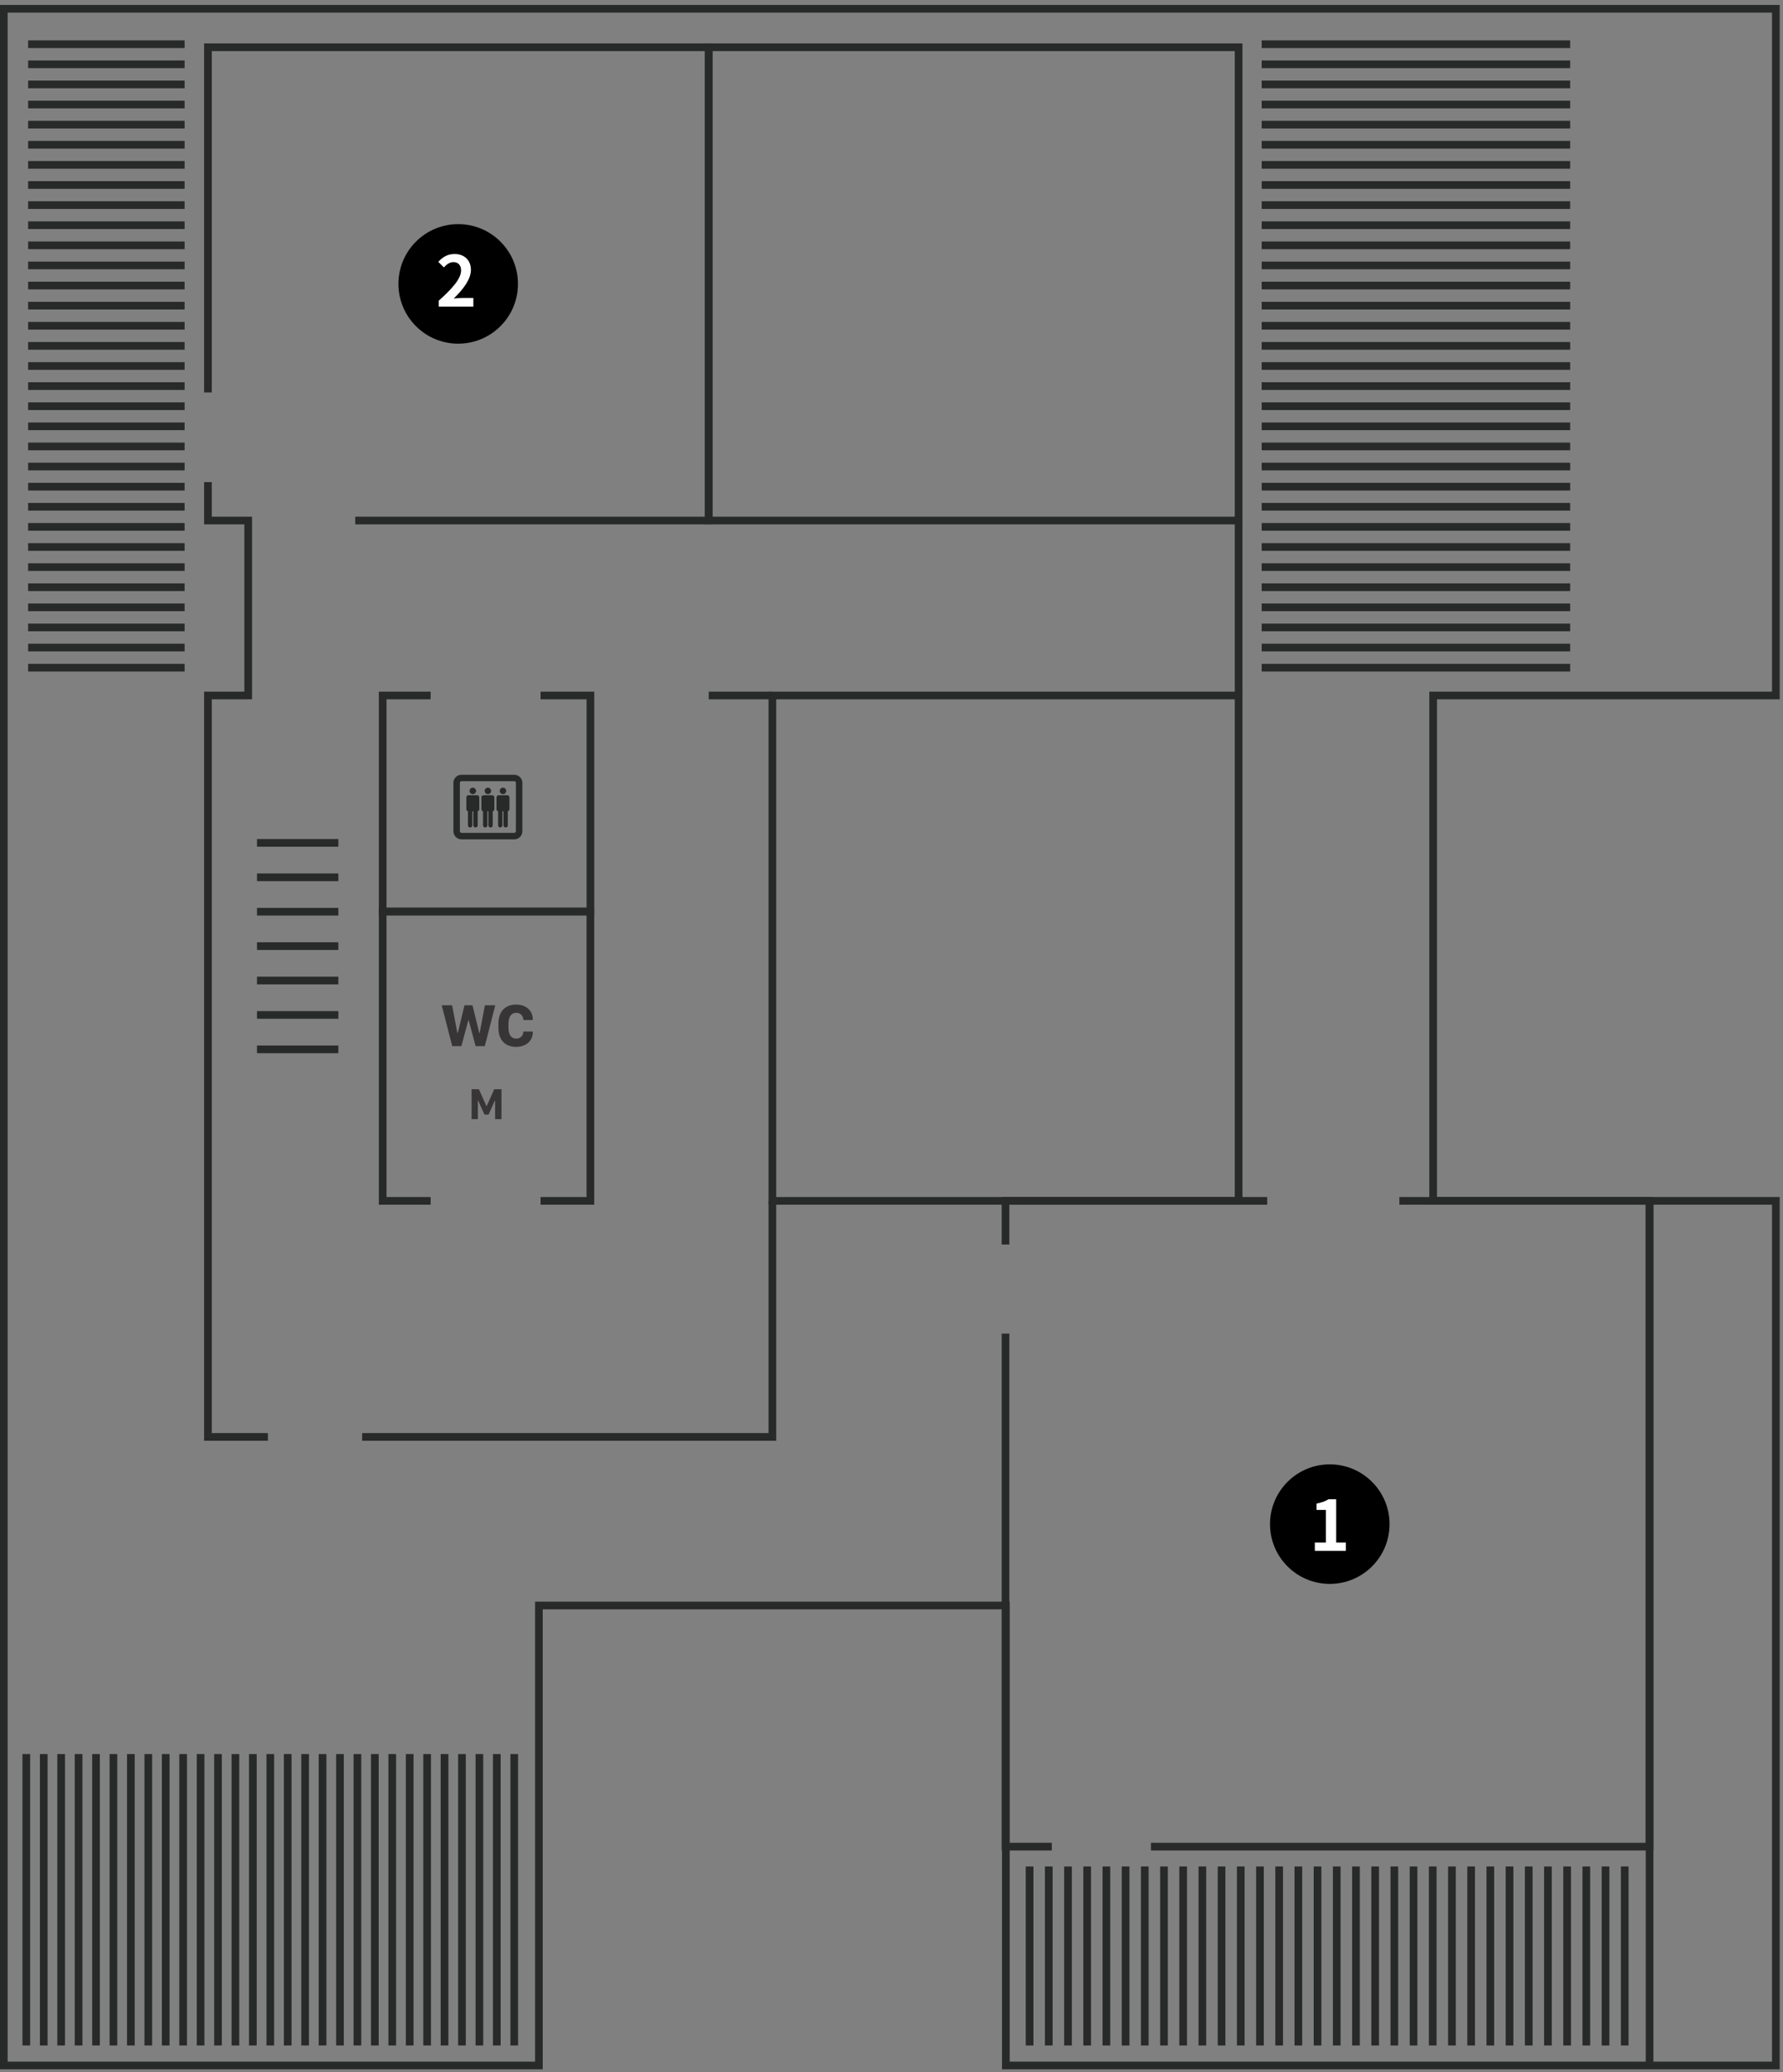 <?xml version="1.0" encoding="UTF-8"?>
<svg width="358px" height="416px" viewBox="0 0 358 416" version="1.1" xmlns="http://www.w3.org/2000/svg" xmlns:xlink="http://www.w3.org/1999/xlink">
    <rect x="0" y="0" width="358" height="416" fill="#808080" stroke="none"/>
    <!-- Generator: Sketch 55.2 (78181) - https://sketchapp.com -->
    <title>floor-3</title>
    <desc>Created with Sketch.</desc>
    <g id="Page-1" stroke="none" stroke-width="1" fill="none" fill-rule="evenodd">
        <g id="문학관은" transform="translate(-610, -3221)">
            <g id="floor-3" transform="translate(610, 3222)">
                <g id="map">
                    <polygon id="Stroke-1" stroke="#282929" stroke-width="1.54" points="159.163 321.334 108.206 321.334 108.206 413.686 0.767 413.686 0.767 0.765 356.564 0.765 356.564 138.633 287.755 138.633 287.755 240.098 356.564 240.098 356.564 413.686 201.957 413.686 201.957 321.334 191.424 321.334"></polygon>
                    <polygon id="Stroke-3" stroke="#282929" stroke-width="1.54" points="155.082 240.1 248.695 240.1 248.695 138.635 155.082 138.635"></polygon>
                    <polyline id="Stroke-4" stroke="#282929" stroke-width="1.54" points="86.463 240.1 76.834 240.1 76.834 182.009 118.543 182.009 118.543 240.1 108.54 240.1"></polyline>
                    <polyline id="Stroke-5" stroke="#282929" stroke-width="1.54" points="108.541 138.634 118.544 138.634 118.544 182.011 76.835 182.011 76.835 138.634 86.464 138.634"></polyline>
                    <path d="M331.208,240.1 L331.208,413.684" id="Stroke-6" stroke="#282929" stroke-width="1.54"></path>
                    <polyline id="Stroke-8" stroke="#282929" stroke-width="1.54" points="155.082 240.1 155.082 287.491 72.717 287.491"></polyline>
                    <polyline id="Stroke-9" stroke="#282929" stroke-width="1.54" points="201.89 248.867 201.89 240.101 254.436 240.101"></polyline>
                    <polyline id="Stroke-10" stroke="#282929" stroke-width="1.54" points="211.19 369.75 201.89 369.75 201.89 266.751"></polyline>
                    <polyline id="Stroke-11" stroke="#282929" stroke-width="1.54" points="280.972 240.1 331.208 240.1 331.208 369.751 231.093 369.751"></polyline>
                    <path d="M155.082,138.634 L142.308,138.634" id="Stroke-12" stroke="#282929" stroke-width="1.54"></path>
                    <path d="M5.283,351.166 L5.283,409.668" id="Stroke-13" stroke="#282929" stroke-width="1.54"></path>
                    <path d="M8.783,351.166 L8.783,409.668" id="Stroke-14" stroke="#282929" stroke-width="1.54"></path>
                    <path d="M12.279,351.166 L12.279,409.668" id="Stroke-15" stroke="#282929" stroke-width="1.54"></path>
                    <path d="M15.779,351.166 L15.779,409.668" id="Stroke-16" stroke="#282929" stroke-width="1.54"></path>
                    <path d="M19.279,351.166 L19.279,409.668" id="Stroke-17" stroke="#282929" stroke-width="1.54"></path>
                    <path d="M22.776,351.166 L22.776,409.668" id="Stroke-18" stroke="#282929" stroke-width="1.54"></path>
                    <path d="M26.276,351.166 L26.276,409.668" id="Stroke-19" stroke="#282929" stroke-width="1.54"></path>
                    <path d="M29.776,351.166 L29.776,409.668" id="Stroke-20" stroke="#282929" stroke-width="1.54"></path>
                    <path d="M33.273,351.166 L33.273,409.668" id="Stroke-21" stroke="#282929" stroke-width="1.54"></path>
                    <path d="M36.772,351.166 L36.772,409.668" id="Stroke-22" stroke="#282929" stroke-width="1.54"></path>
                    <path d="M40.272,351.166 L40.272,409.668" id="Stroke-23" stroke="#282929" stroke-width="1.54"></path>
                    <path d="M43.772,351.166 L43.772,409.668" id="Stroke-24" stroke="#282929" stroke-width="1.54"></path>
                    <path d="M47.269,351.166 L47.269,409.668" id="Stroke-25" stroke="#282929" stroke-width="1.54"></path>
                    <path d="M50.769,351.166 L50.769,409.668" id="Stroke-26" stroke="#282929" stroke-width="1.54"></path>
                    <path d="M54.269,351.166 L54.269,409.668" id="Stroke-27" stroke="#282929" stroke-width="1.54"></path>
                    <path d="M57.766,351.166 L57.766,409.668" id="Stroke-28" stroke="#282929" stroke-width="1.54"></path>
                    <path d="M61.266,351.166 L61.266,409.668" id="Stroke-29" stroke="#282929" stroke-width="1.54"></path>
                    <path d="M64.765,351.166 L64.765,409.668" id="Stroke-30" stroke="#282929" stroke-width="1.54"></path>
                    <path d="M68.262,351.166 L68.262,409.668" id="Stroke-31" stroke="#282929" stroke-width="1.54"></path>
                    <path d="M71.762,351.166 L71.762,409.668" id="Stroke-32" stroke="#282929" stroke-width="1.54"></path>
                    <path d="M75.262,351.166 L75.262,409.668" id="Stroke-33" stroke="#282929" stroke-width="1.54"></path>
                    <path d="M78.759,351.166 L78.759,409.668" id="Stroke-34" stroke="#282929" stroke-width="1.54"></path>
                    <path d="M82.259,351.166 L82.259,409.668" id="Stroke-35" stroke="#282929" stroke-width="1.54"></path>
                    <path d="M85.759,351.166 L85.759,409.668" id="Stroke-36" stroke="#282929" stroke-width="1.54"></path>
                    <path d="M89.255,351.166 L89.255,409.668" id="Stroke-37" stroke="#282929" stroke-width="1.54"></path>
                    <path d="M92.755,351.166 L92.755,409.668" id="Stroke-38" stroke="#282929" stroke-width="1.54"></path>
                    <path d="M96.255,351.166 L96.255,409.668" id="Stroke-39" stroke="#282929" stroke-width="1.54"></path>
                    <path d="M99.752,351.166 L99.752,409.668" id="Stroke-40" stroke="#282929" stroke-width="1.54"></path>
                    <path d="M103.252,351.166 L103.252,409.668" id="Stroke-41" stroke="#282929" stroke-width="1.54"></path>
                    <path d="M206.726,373.736 L206.726,409.67" id="Stroke-42" stroke="#282929" stroke-width="1.54"></path>
                    <path d="M210.579,373.736 L210.579,409.67" id="Stroke-43" stroke="#282929" stroke-width="1.54"></path>
                    <path d="M214.436,373.736 L214.436,409.67" id="Stroke-44" stroke="#282929" stroke-width="1.54"></path>
                    <path d="M218.289,373.736 L218.289,409.67" id="Stroke-45" stroke="#282929" stroke-width="1.54"></path>
                    <path d="M222.146,373.736 L222.146,409.67" id="Stroke-46" stroke="#282929" stroke-width="1.54"></path>
                    <path d="M225.999,373.736 L225.999,409.67" id="Stroke-47" stroke="#282929" stroke-width="1.54"></path>
                    <path d="M229.852,373.736 L229.852,409.67" id="Stroke-48" stroke="#282929" stroke-width="1.54"></path>
                    <path d="M233.709,373.736 L233.709,409.67" id="Stroke-49" stroke="#282929" stroke-width="1.54"></path>
                    <path d="M237.562,373.736 L237.562,409.67" id="Stroke-50" stroke="#282929" stroke-width="1.54"></path>
                    <path d="M241.419,373.736 L241.419,409.67" id="Stroke-51" stroke="#282929" stroke-width="1.54"></path>
                    <path d="M245.272,373.736 L245.272,409.67" id="Stroke-52" stroke="#282929" stroke-width="1.54"></path>
                    <path d="M249.126,373.736 L249.126,409.67" id="Stroke-53" stroke="#282929" stroke-width="1.54"></path>
                    <path d="M252.982,373.736 L252.982,409.67" id="Stroke-54" stroke="#282929" stroke-width="1.54"></path>
                    <path d="M256.836,373.736 L256.836,409.67" id="Stroke-55" stroke="#282929" stroke-width="1.54"></path>
                    <path d="M260.689,373.736 L260.689,409.67" id="Stroke-56" stroke="#282929" stroke-width="1.54"></path>
                    <path d="M264.546,373.736 L264.546,409.67" id="Stroke-57" stroke="#282929" stroke-width="1.54"></path>
                    <path d="M268.399,373.736 L268.399,409.67" id="Stroke-58" stroke="#282929" stroke-width="1.54"></path>
                    <path d="M272.255,373.736 L272.255,409.67" id="Stroke-59" stroke="#282929" stroke-width="1.54"></path>
                    <path d="M276.109,373.736 L276.109,409.67" id="Stroke-60" stroke="#282929" stroke-width="1.54"></path>
                    <path d="M279.962,373.736 L279.962,409.67" id="Stroke-61" stroke="#282929" stroke-width="1.54"></path>
                    <path d="M283.819,373.736 L283.819,409.67" id="Stroke-62" stroke="#282929" stroke-width="1.54"></path>
                    <path d="M287.672,373.736 L287.672,409.67" id="Stroke-63" stroke="#282929" stroke-width="1.54"></path>
                    <path d="M291.529,373.736 L291.529,409.67" id="Stroke-64" stroke="#282929" stroke-width="1.54"></path>
                    <path d="M295.382,373.736 L295.382,409.67" id="Stroke-65" stroke="#282929" stroke-width="1.54"></path>
                    <path d="M299.235,373.736 L299.235,409.67" id="Stroke-66" stroke="#282929" stroke-width="1.54"></path>
                    <path d="M303.092,373.736 L303.092,409.67" id="Stroke-67" stroke="#282929" stroke-width="1.54"></path>
                    <path d="M306.945,373.736 L306.945,409.67" id="Stroke-68" stroke="#282929" stroke-width="1.54"></path>
                    <path d="M310.799,373.736 L310.799,409.67" id="Stroke-69" stroke="#282929" stroke-width="1.54"></path>
                    <path d="M314.655,373.736 L314.655,409.67" id="Stroke-70" stroke="#282929" stroke-width="1.54"></path>
                    <path d="M318.509,373.736 L318.509,409.67" id="Stroke-71" stroke="#282929" stroke-width="1.54"></path>
                    <path d="M322.365,373.736 L322.365,409.67" id="Stroke-72" stroke="#282929" stroke-width="1.54"></path>
                    <path d="M326.219,373.736 L326.219,409.67" id="Stroke-73" stroke="#282929" stroke-width="1.54"></path>
                    <path d="M315.264,7.874 L253.329,7.874" id="Stroke-74" stroke="#282929" stroke-width="1.54"></path>
                    <path d="M315.264,11.912 L253.329,11.912" id="Stroke-75" stroke="#282929" stroke-width="1.54"></path>
                    <path d="M315.264,15.949 L253.329,15.949" id="Stroke-76" stroke="#282929" stroke-width="1.54"></path>
                    <path d="M315.264,19.987 L253.329,19.987" id="Stroke-77" stroke="#282929" stroke-width="1.54"></path>
                    <path d="M315.264,24.025 L253.329,24.025" id="Stroke-78" stroke="#282929" stroke-width="1.54"></path>
                    <path d="M315.264,28.062 L253.329,28.062" id="Stroke-79" stroke="#282929" stroke-width="1.54"></path>
                    <path d="M315.264,32.102 L253.329,32.102" id="Stroke-80" stroke="#282929" stroke-width="1.54"></path>
                    <path d="M315.264,36.139 L253.329,36.139" id="Stroke-81" stroke="#282929" stroke-width="1.54"></path>
                    <path d="M315.264,40.177 L253.329,40.177" id="Stroke-82" stroke="#282929" stroke-width="1.54"></path>
                    <path d="M315.264,44.215 L253.329,44.215" id="Stroke-83" stroke="#282929" stroke-width="1.54"></path>
                    <path d="M315.264,48.253 L253.329,48.253" id="Stroke-84" stroke="#282929" stroke-width="1.54"></path>
                    <path d="M315.264,52.29 L253.329,52.29" id="Stroke-85" stroke="#282929" stroke-width="1.54"></path>
                    <path d="M315.264,56.328 L253.329,56.328" id="Stroke-86" stroke="#282929" stroke-width="1.54"></path>
                    <path d="M315.264,60.366 L253.329,60.366" id="Stroke-87" stroke="#282929" stroke-width="1.54"></path>
                    <path d="M315.264,64.404 L253.329,64.404" id="Stroke-88" stroke="#282929" stroke-width="1.54"></path>
                    <path d="M315.264,68.441 L253.329,68.441" id="Stroke-89" stroke="#282929" stroke-width="1.54"></path>
                    <path d="M315.264,72.481 L253.329,72.481" id="Stroke-90" stroke="#282929" stroke-width="1.54"></path>
                    <path d="M315.264,76.518 L253.329,76.518" id="Stroke-91" stroke="#282929" stroke-width="1.54"></path>
                    <path d="M315.264,80.556 L253.329,80.556" id="Stroke-92" stroke="#282929" stroke-width="1.54"></path>
                    <path d="M315.264,84.594 L253.329,84.594" id="Stroke-93" stroke="#282929" stroke-width="1.54"></path>
                    <path d="M315.264,88.632 L253.329,88.632" id="Stroke-94" stroke="#282929" stroke-width="1.54"></path>
                    <path d="M315.264,92.669 L253.329,92.669" id="Stroke-95" stroke="#282929" stroke-width="1.54"></path>
                    <path d="M315.264,96.707 L253.329,96.707" id="Stroke-96" stroke="#282929" stroke-width="1.54"></path>
                    <path d="M315.264,100.745 L253.329,100.745" id="Stroke-97" stroke="#282929" stroke-width="1.54"></path>
                    <path d="M315.264,104.782 L253.329,104.782" id="Stroke-98" stroke="#282929" stroke-width="1.54"></path>
                    <path d="M315.264,108.82 L253.329,108.82" id="Stroke-99" stroke="#282929" stroke-width="1.54"></path>
                    <path d="M315.264,112.859 L253.329,112.859" id="Stroke-100" stroke="#282929" stroke-width="1.54"></path>
                    <path d="M315.264,116.897 L253.329,116.897" id="Stroke-101" stroke="#282929" stroke-width="1.54"></path>
                    <path d="M315.264,120.935 L253.329,120.935" id="Stroke-102" stroke="#282929" stroke-width="1.54"></path>
                    <path d="M315.264,124.973 L253.329,124.973" id="Stroke-103" stroke="#282929" stroke-width="1.54"></path>
                    <path d="M315.264,129.01 L253.329,129.01" id="Stroke-104" stroke="#282929" stroke-width="1.54"></path>
                    <path d="M315.264,133.048 L253.329,133.048" id="Stroke-105" stroke="#282929" stroke-width="1.54"></path>
                    <path d="M37.066,7.874 L5.646,7.874" id="Stroke-106" stroke="#282929" stroke-width="1.54"></path>
                    <path d="M37.066,11.912 L5.646,11.912" id="Stroke-107" stroke="#282929" stroke-width="1.54"></path>
                    <path d="M37.066,15.949 L5.646,15.949" id="Stroke-108" stroke="#282929" stroke-width="1.54"></path>
                    <path d="M37.066,19.987 L5.646,19.987" id="Stroke-109" stroke="#282929" stroke-width="1.54"></path>
                    <path d="M37.066,24.025 L5.646,24.025" id="Stroke-110" stroke="#282929" stroke-width="1.54"></path>
                    <path d="M37.066,28.062 L5.646,28.062" id="Stroke-111" stroke="#282929" stroke-width="1.54"></path>
                    <path d="M37.066,32.102 L5.646,32.102" id="Stroke-112" stroke="#282929" stroke-width="1.54"></path>
                    <path d="M37.066,36.139 L5.646,36.139" id="Stroke-113" stroke="#282929" stroke-width="1.54"></path>
                    <path d="M37.066,40.177 L5.646,40.177" id="Stroke-114" stroke="#282929" stroke-width="1.54"></path>
                    <path d="M37.066,44.215 L5.646,44.215" id="Stroke-115" stroke="#282929" stroke-width="1.54"></path>
                    <path d="M37.066,48.253 L5.646,48.253" id="Stroke-116" stroke="#282929" stroke-width="1.54"></path>
                    <path d="M37.066,52.29 L5.646,52.29" id="Stroke-117" stroke="#282929" stroke-width="1.54"></path>
                    <path d="M37.066,56.328 L5.646,56.328" id="Stroke-118" stroke="#282929" stroke-width="1.54"></path>
                    <path d="M37.066,60.366 L5.646,60.366" id="Stroke-119" stroke="#282929" stroke-width="1.54"></path>
                    <path d="M37.066,64.404 L5.646,64.404" id="Stroke-120" stroke="#282929" stroke-width="1.54"></path>
                    <path d="M37.066,68.441 L5.646,68.441" id="Stroke-121" stroke="#282929" stroke-width="1.54"></path>
                    <path d="M37.066,72.481 L5.646,72.481" id="Stroke-122" stroke="#282929" stroke-width="1.54"></path>
                    <path d="M37.066,76.518 L5.646,76.518" id="Stroke-123" stroke="#282929" stroke-width="1.54"></path>
                    <path d="M37.066,80.556 L5.646,80.556" id="Stroke-124" stroke="#282929" stroke-width="1.54"></path>
                    <path d="M37.066,84.594 L5.646,84.594" id="Stroke-125" stroke="#282929" stroke-width="1.54"></path>
                    <path d="M37.066,88.632 L5.646,88.632" id="Stroke-126" stroke="#282929" stroke-width="1.54"></path>
                    <path d="M37.066,92.669 L5.646,92.669" id="Stroke-127" stroke="#282929" stroke-width="1.54"></path>
                    <path d="M37.066,96.707 L5.646,96.707" id="Stroke-128" stroke="#282929" stroke-width="1.54"></path>
                    <path d="M37.066,100.745 L5.646,100.745" id="Stroke-129" stroke="#282929" stroke-width="1.54"></path>
                    <path d="M37.066,104.782 L5.646,104.782" id="Stroke-130" stroke="#282929" stroke-width="1.54"></path>
                    <path d="M37.066,108.82 L5.646,108.82" id="Stroke-131" stroke="#282929" stroke-width="1.54"></path>
                    <path d="M37.066,112.859 L5.646,112.859" id="Stroke-132" stroke="#282929" stroke-width="1.54"></path>
                    <path d="M37.066,116.897 L5.646,116.897" id="Stroke-133" stroke="#282929" stroke-width="1.54"></path>
                    <path d="M37.066,120.935 L5.646,120.935" id="Stroke-134" stroke="#282929" stroke-width="1.54"></path>
                    <path d="M37.066,124.973 L5.646,124.973" id="Stroke-135" stroke="#282929" stroke-width="1.54"></path>
                    <path d="M37.066,129.01 L5.646,129.01" id="Stroke-136" stroke="#282929" stroke-width="1.54"></path>
                    <path d="M37.066,133.048 L5.646,133.048" id="Stroke-137" stroke="#282929" stroke-width="1.54"></path>
                    <polyline id="Stroke-138" stroke="#282929" stroke-width="1.54" points="41.753 77.799 41.753 8.491 142.306 8.491 142.306 103.509 71.326 103.509"></polyline>
                    <polyline id="Stroke-139" stroke="#282929" stroke-width="1.54" points="53.792 287.491 41.752 287.491 41.752 138.632 49.834 138.632 49.834 103.509 41.752 103.509 41.752 95.795"></polyline>
                    <path d="M248.694,103.509 L248.694,138.633" id="Stroke-140" stroke="#282929" stroke-width="1.54"></path>
                    <path d="M51.602,209.68 L67.935,209.68" id="Stroke-141" stroke="#282929" stroke-width="1.54"></path>
                    <path d="M51.602,202.771 L67.935,202.771" id="Stroke-142" stroke="#282929" stroke-width="1.54"></path>
                    <path d="M51.602,195.861 L67.935,195.861" id="Stroke-143" stroke="#282929" stroke-width="1.54"></path>
                    <path d="M51.602,188.953 L67.935,188.953" id="Stroke-144" stroke="#282929" stroke-width="1.54"></path>
                    <path d="M51.602,182.045 L67.935,182.045" id="Stroke-145" stroke="#282929" stroke-width="1.54"></path>
                    <path d="M51.602,175.135 L67.935,175.135" id="Stroke-146" stroke="#282929" stroke-width="1.54"></path>
                    <path d="M51.602,168.226 L67.935,168.226" id="Stroke-147" stroke="#282929" stroke-width="1.54"></path>
                    <polygon id="Stroke-148" stroke="#282929" stroke-width="1.54" points="142.308 103.509 248.695 103.509 248.695 8.49 142.308 8.49"></polygon>
                    <path d="M103.583,165.895 C103.583,166.073 103.445,166.217 103.263,166.217 L92.66,166.217 C92.482,166.217 92.337,166.073 92.337,165.895 L92.337,156.167 C92.337,155.992 92.482,155.844 92.66,155.844 L103.263,155.844 C103.445,155.844 103.583,155.992 103.583,156.167 L103.583,165.895 Z M103.263,154.55 L92.66,154.55 C91.762,154.55 91.039,155.276 91.039,156.167 L91.039,165.895 C91.039,166.792 91.762,167.517 92.66,167.517 L103.263,167.517 C104.159,167.517 104.882,166.792 104.882,165.895 L104.882,156.167 C104.882,155.276 104.159,154.55 103.263,154.55 L103.263,154.55 Z M94.933,157.144 C95.29,157.144 95.585,157.433 95.585,157.793 C95.585,158.152 95.29,158.438 94.933,158.438 C94.573,158.438 94.28,158.152 94.28,157.793 C94.28,157.433 94.573,157.144 94.933,157.144 M97.958,157.144 C98.322,157.144 98.611,157.433 98.611,157.793 C98.611,158.152 98.322,158.438 97.958,158.438 C97.602,158.438 97.312,158.152 97.312,157.793 C97.312,157.433 97.602,157.144 97.958,157.144 M100.993,157.144 C101.347,157.144 101.636,157.433 101.636,157.793 C101.636,158.152 101.347,158.438 100.993,158.438 C100.63,158.438 100.338,158.152 100.338,157.793 C100.338,157.433 100.63,157.144 100.993,157.144 M95.795,158.655 L94.066,158.655 C93.826,158.655 93.635,158.861 93.635,159.116 L93.635,161.437 C93.635,161.649 93.77,161.827 93.958,161.882 L93.958,164.704 C93.958,164.944 94.152,165.137 94.392,165.137 C94.629,165.137 94.829,164.944 94.829,164.704 L94.829,161.898 L95.038,161.898 L95.038,164.704 C95.038,164.944 95.232,165.137 95.475,165.137 C95.715,165.137 95.909,164.944 95.909,164.704 L95.909,161.882 C96.09,161.827 96.232,161.649 96.232,161.437 L96.232,159.116 C96.232,158.861 96.035,158.655 95.795,158.655 M98.827,158.655 L97.098,158.655 C96.854,158.655 96.664,158.861 96.664,159.116 L96.664,161.437 C96.664,161.649 96.802,161.827 96.987,161.882 L96.987,164.704 C96.987,164.944 97.181,165.137 97.421,165.137 C97.658,165.137 97.858,164.944 97.858,164.704 L97.858,161.898 L98.07,161.898 L98.07,164.704 C98.07,164.944 98.261,165.137 98.504,165.137 C98.744,165.137 98.931,164.944 98.931,164.704 L98.931,161.882 C99.119,161.827 99.261,161.649 99.261,161.437 L99.261,159.116 C99.261,158.861 99.064,158.655 98.827,158.655 M101.856,158.655 L100.126,158.655 C99.883,158.655 99.69,158.861 99.69,159.116 L99.69,161.437 C99.69,161.649 99.831,161.827 100.013,161.882 L100.013,164.704 C100.013,164.944 100.21,165.137 100.45,165.137 C100.683,165.137 100.88,164.944 100.88,164.704 L100.88,161.898 L101.096,161.898 L101.096,164.704 C101.096,164.944 101.293,165.137 101.536,165.137 C101.77,165.137 101.96,164.944 101.96,164.704 L101.96,161.882 C102.151,161.827 102.29,161.649 102.29,161.437 L102.29,159.116 C102.29,158.861 102.093,158.655 101.856,158.655" id="Fill-26" fill="#282929"></path>
                    <polygon id="Fill-52" fill="#373535" points="94.69 223.69 94.69 217.69 96.155 217.69 97.672 221.07 97.721 221.07 99.234 217.69 100.69 217.69 100.69 223.69 99.411 223.69 99.411 219.977 99.345 219.977 98.102 222.776 97.27 222.776 96.017 219.977 95.951 219.977 95.951 223.69"></polygon>
                    <path d="M102.093,205.396 C102.093,206.769 102.665,207.519 103.656,207.519 C104.527,207.519 105.05,206.926 105.093,206.109 L106.973,206.109 L106.973,206.355 C106.93,208.042 105.542,209.176 103.644,209.176 C101.348,209.176 100.081,207.725 100.081,205.389 L100.081,204.489 C100.081,202.153 101.361,200.69 103.644,200.69 C105.548,200.69 106.93,201.83 106.973,203.558 L106.973,203.797 L105.093,203.797 C105.05,202.964 104.515,202.34 103.656,202.34 C102.668,202.34 102.093,203.115 102.093,204.489 L102.093,205.396 Z M90.801,209.028 L88.69,200.834 L90.776,200.834 L91.828,206.369 L91.924,206.369 L93.265,200.834 L94.875,200.834 L96.222,206.369 L96.318,206.369 L97.358,200.834 L99.444,200.834 L97.339,209.028 L95.499,209.028 L94.105,203.824 L94.035,203.824 L92.641,209.028 L90.801,209.028 Z" id="Fill-161" fill="#373535"></path>
                </g>
                <g id="numbers" transform="translate(80, 44)">
                    <g id="2">
                        <circle id="Oval" fill="#000000" cx="12" cy="12" r="12"></circle>
                        <path d="M8.098,16.556 L8.098,15.366 C10.912,12.846 12.578,10.9 12.578,9.304 C12.578,8.254 12.004,7.624 11.024,7.624 C10.268,7.624 9.638,8.114 9.12,8.688 L8,7.568 C8.952,6.56 9.876,6 11.29,6 C13.25,6 14.552,7.26 14.552,9.192 C14.552,11.068 12.998,13.084 11.108,14.932 C11.626,14.876 12.312,14.82 12.788,14.82 L15.042,14.82 L15.042,16.556 L8.098,16.556 Z" fill="#FFFFFF" fill-rule="nonzero"></path>
                    </g>
                    <g id="1" transform="translate(175, 249)">
                        <circle id="Oval" fill="#000000" cx="12" cy="12" r="12"></circle>
                        <path d="M9,17.36 L9,15.694 L11.226,15.694 L11.226,9.142 L9.35,9.142 L9.35,7.868 C10.386,7.672 11.1,7.406 11.758,7 L13.284,7 L13.284,15.694 L15.23,15.694 L15.23,17.36 L9,17.36 Z" fill="#FFFFFF" fill-rule="nonzero"></path>
                    </g>
                </g>
            </g>
        </g>
    </g>
</svg>